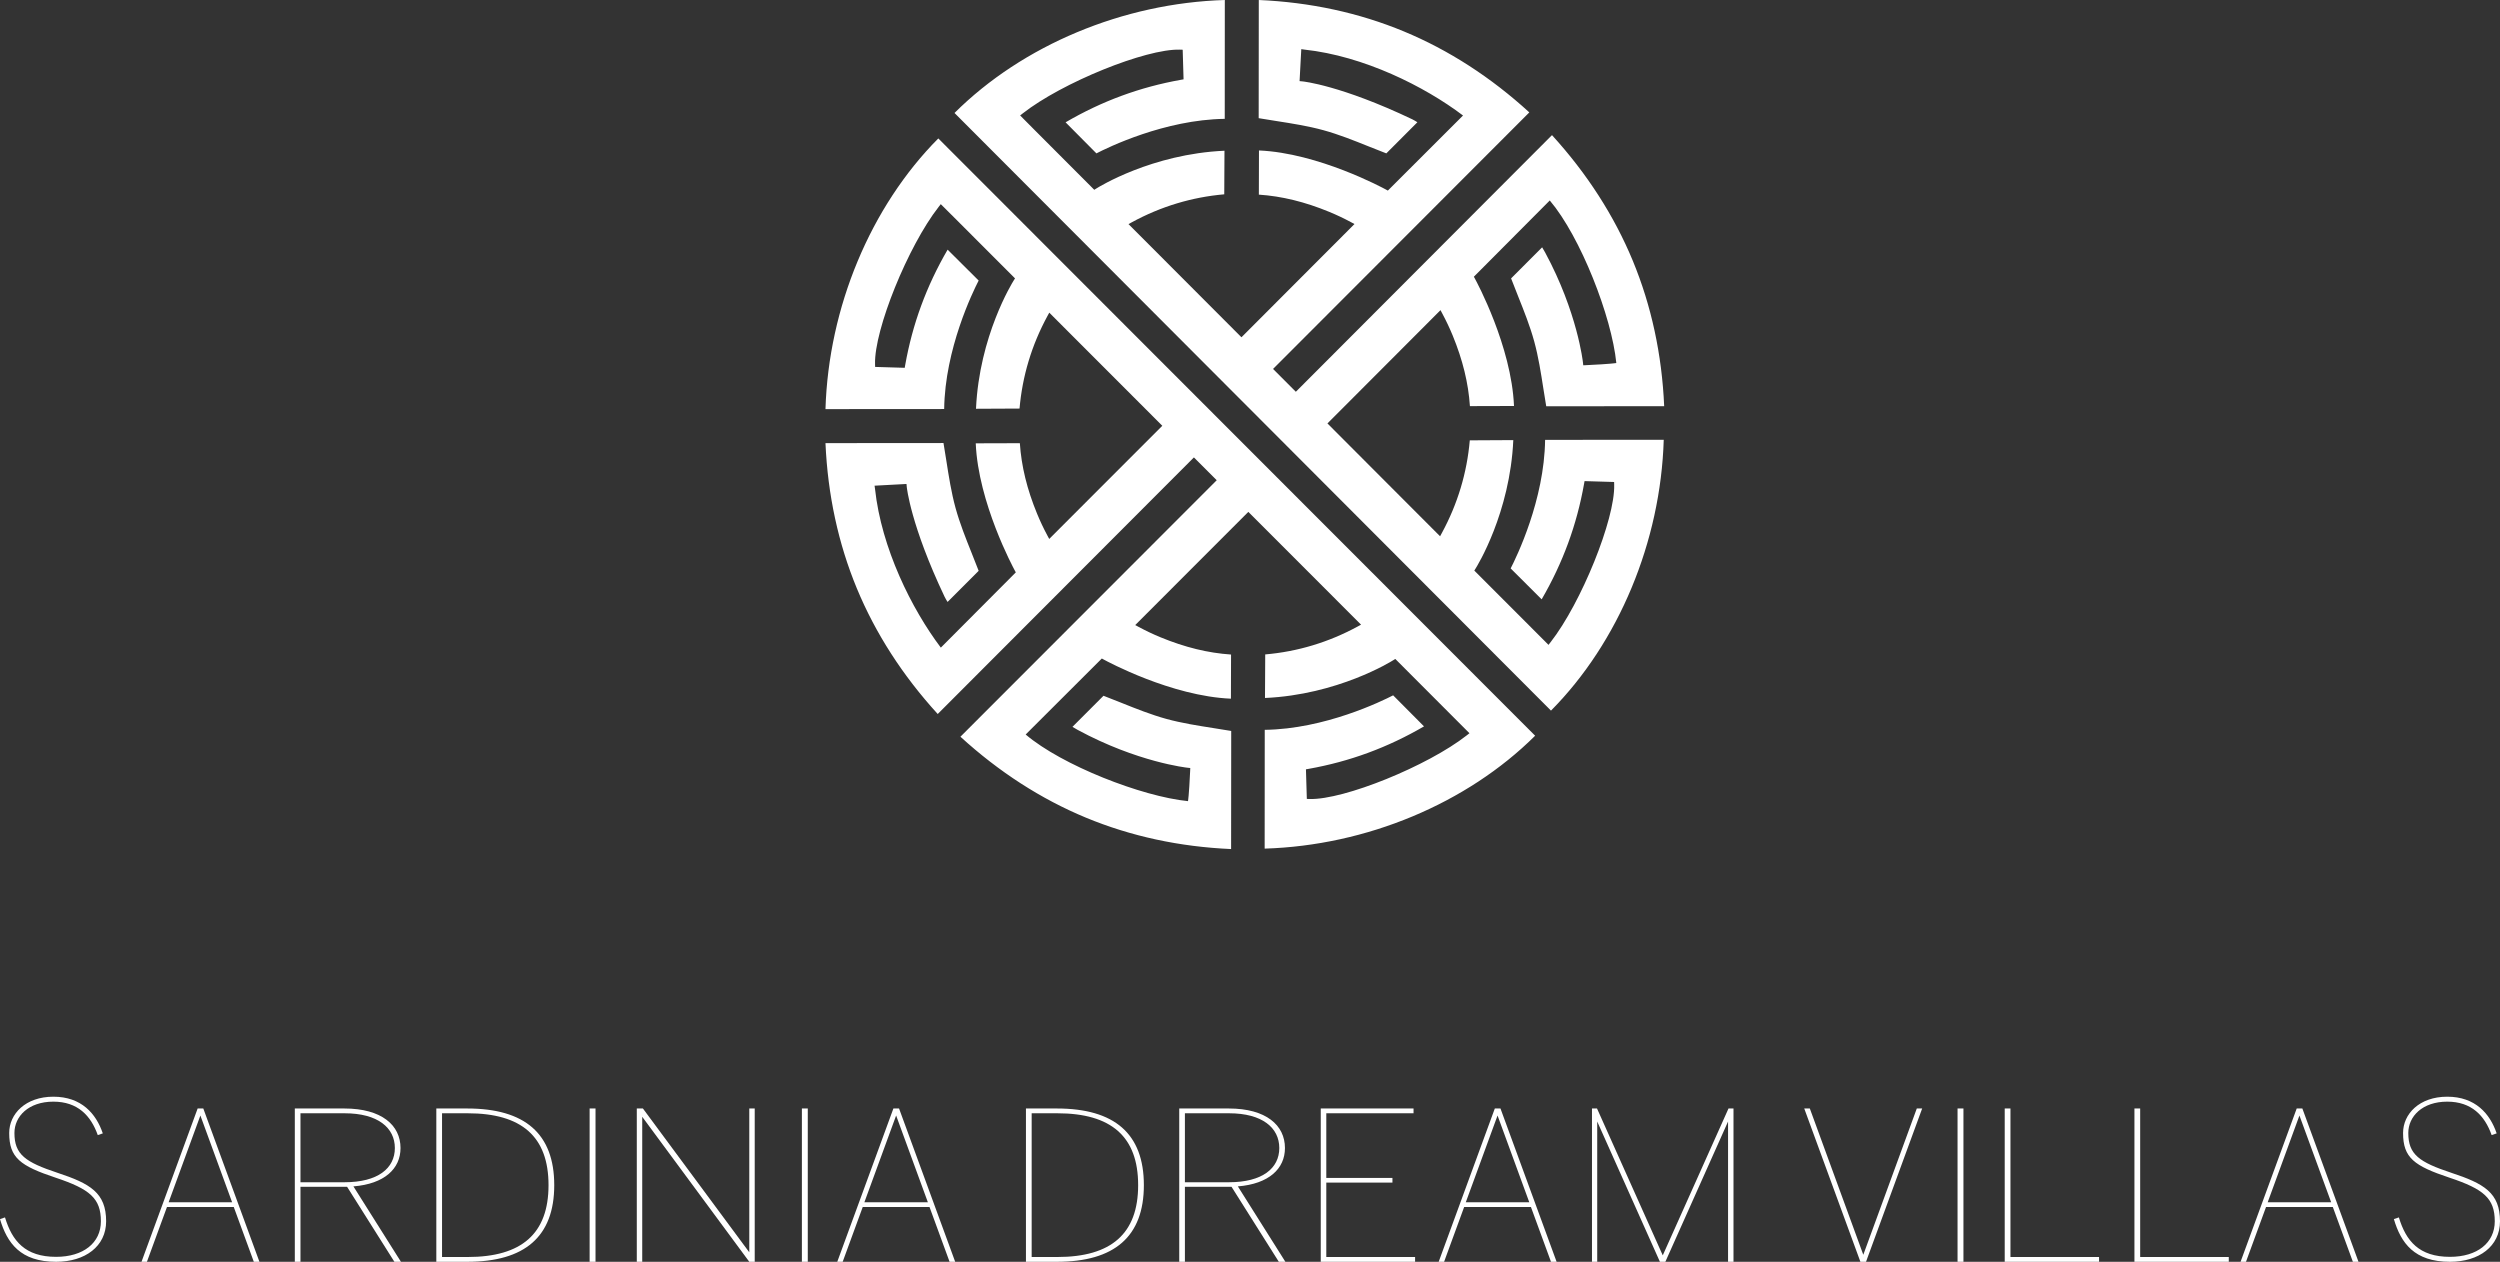 <?xml version="1.0" encoding="UTF-8"?>
<svg width="212px" height="107px" viewBox="0 0 212 107" version="1.1" xmlns="http://www.w3.org/2000/svg" xmlns:xlink="http://www.w3.org/1999/xlink">
    <rect x="0" y="0" width="212" height="107" fill="#333333" stroke="none"/>
    <title>@logo_white</title>
    <g id="taglio" stroke="none" stroke-width="1" fill="none" fill-rule="evenodd">
        <g id="header" transform="translate(-614, -29)" fill="#FFFFFF">
            <g id="@logo_white" transform="translate(614, 29)">
                <g id="Group-4" transform="translate(0, 93)">
                    <path d="M0,10.38 L0.424,10.235 C1.029,12.231 2.128,13.58 4.757,13.58 C7.067,13.58 8.556,12.396 8.556,10.565 C8.556,8.618 7.615,7.833 4.72,6.869 C1.721,5.871 0.78,5.183 0.78,3.077 C0.78,1.459 2.165,0 4.525,0 C6.906,0 8.149,1.438 8.718,3.111 L8.291,3.256 C7.706,1.604 6.586,0.42 4.525,0.42 C2.414,0.42 1.224,1.673 1.224,3.077 C1.224,4.907 2.148,5.548 4.882,6.456 C7.635,7.365 9,8.143 9,10.565 C9,12.685 7.225,14 4.757,14 C1.738,14 0.602,12.417 0,10.38" id="Fill-1"></path>
                    <path d="M19.683,8.952 L16.992,1.595 L14.3,8.952 L19.683,8.952 Z M16.76,1 L17.24,1 L22,14 L21.524,14 L19.824,9.356 L14.159,9.356 L12.459,14 L12,14 L16.76,1 Z" id="Fill-3"></path>
                    <path d="M29.222,7.254 C32.042,7.254 33.484,6.076 33.484,4.353 C33.484,2.637 32.042,1.406 29.222,1.406 L25.48,1.406 L25.48,7.254 L29.222,7.254 Z M25,1 L29.204,1 C32.369,1 33.964,2.424 33.964,4.353 C33.964,6.109 32.601,7.393 29.97,7.606 L34,14 L33.444,14 L29.433,7.639 L25.48,7.639 L25.48,14 L25,14 L25,1 Z" id="Fill-5"></path>
                    <path d="M39.662,13.594 C44.243,13.594 46.515,11.611 46.515,7.5 C46.515,3.388 44.243,1.406 39.662,1.406 L37.485,1.406 L37.485,13.594 L39.662,13.594 Z M37,1 L39.621,1 C44.515,1 47,3.142 47,7.5 C47,11.857 44.515,14 39.621,14 L37,14 L37,1 Z" id="Fill-7"></path>
                    <polygon id="Fill-9" points="50 14 50.5 14 50.5 1 50 1"></polygon>
                    <polygon id="Fill-11" points="54 1 54.519 1 63.539 13.195 63.539 1 64 1 64 14 63.539 14 54.461 1.705 54.461 14 54 14"></polygon>
                    <polygon id="Fill-12" points="68 14 68.5 14 68.5 1 68 1"></polygon>
                    <path d="M78.683,8.952 L75.992,1.595 L73.3,8.952 L78.683,8.952 Z M75.76,1 L76.24,1 L81,14 L80.524,14 L78.824,9.356 L73.159,9.356 L71.459,14 L71,14 L75.76,1 Z" id="Fill-13"></path>
                    <path d="M89.662,13.594 C94.243,13.594 96.515,11.611 96.515,7.5 C96.515,3.388 94.243,1.406 89.662,1.406 L87.485,1.406 L87.485,13.594 L89.662,13.594 Z M87,1 L89.621,1 C94.515,1 97,3.142 97,7.5 C97,11.857 94.515,14 89.621,14 L87,14 L87,1 Z" id="Fill-14"></path>
                    <path d="M104.222,7.254 C107.042,7.254 108.484,6.076 108.484,4.353 C108.484,2.637 107.042,1.406 104.222,1.406 L100.48,1.406 L100.48,7.254 L104.222,7.254 Z M100,1 L104.204,1 C107.369,1 108.964,2.424 108.964,4.353 C108.964,6.109 107.601,7.393 104.97,7.606 L109,14 L108.444,14 L104.433,7.639 L100.48,7.639 L100.48,14 L100,14 L100,1 Z" id="Fill-15"></path>
                    <polygon id="Fill-16" points="112 1 119.868 1 119.868 1.406 112.47 1.406 112.47 6.888 118.079 6.888 118.079 7.287 112.47 7.287 112.47 13.594 120 13.594 120 14 112 14"></polygon>
                    <path d="M129.683,8.952 L126.992,1.595 L124.3,8.952 L129.683,8.952 Z M126.76,1 L127.24,1 L132,14 L131.524,14 L129.824,9.356 L124.159,9.356 L122.459,14 L122,14 L126.76,1 Z" id="Fill-17"></path>
                    <polygon id="Fill-18" points="135.444 2.104 135.444 14 135 14 135 1 135.427 1 141.002 13.454 146.577 1 147 1 147 14 146.539 14 146.539 2.104 141.222 14 140.761 14"></polygon>
                    <polygon id="Fill-19" points="153 1 153.473 1 158.008 13.405 162.544 1 163 1 158.238 14 157.762 14"></polygon>
                    <polygon id="Fill-20" points="166 14 166.5 14 166.5 1 166 1"></polygon>
                    <polygon id="Fill-21" points="170 1 170.487 1 170.487 13.594 178 13.594 178 14 170 14"></polygon>
                    <polygon id="Fill-22" points="181 1 181.487 1 181.487 13.594 189 13.594 189 14 181 14"></polygon>
                    <path d="M197.683,8.952 L194.992,1.595 L192.3,8.952 L197.683,8.952 Z M194.76,1 L195.24,1 L200,14 L199.524,14 L197.824,9.356 L192.159,9.356 L190.459,14 L190,14 L194.76,1 Z" id="Fill-23"></path>
                    <path d="M203,10.38 L203.424,10.235 C204.029,12.231 205.128,13.58 207.757,13.58 C210.067,13.58 211.556,12.396 211.556,10.565 C211.556,8.618 210.615,7.833 207.72,6.869 C204.721,5.871 203.78,5.183 203.78,3.077 C203.78,1.459 205.165,0 207.525,0 C209.906,0 211.149,1.438 211.718,3.111 L211.291,3.256 C210.706,1.604 209.586,0.42 207.525,0.42 C205.414,0.42 204.224,1.673 204.224,3.077 C204.224,4.907 205.148,5.548 207.882,6.456 C210.635,7.365 212,8.143 212,10.565 C212,12.685 210.225,14 207.757,14 C204.738,14 203.602,12.417 203,10.38" id="Fill-24"></path>
                </g>
                <g id="Group-3" transform="translate(70, 0)">
                    <path d="M23.764,31.303 L28.563,36.106 L23.72,40.953 L20.894,43.781 L18.974,45.703 L18.811,45.399 C18.491,44.803 18.199,44.184 17.943,43.56 C17.092,41.494 16.614,39.535 16.483,37.583 L12.743,37.594 C12.954,42.629 15.922,48.133 16.049,48.369 L16.141,48.537 L9.783,54.919 C7.31,51.646 4.743,46.485 4.202,41.462 L4.163,41.186 L6.871,41.041 L6.893,41.286 C6.896,41.318 7.213,44.524 10.103,50.609 C10.171,50.753 10.26,50.895 10.354,51.045 L12.99,48.407 C12.796,47.896 12.591,47.385 12.393,46.89 C11.898,45.652 11.386,44.371 11.029,43.071 C10.671,41.764 10.459,40.404 10.253,39.087 C10.176,38.588 10.096,38.074 10.008,37.569 L0,37.577 C0.191,41.948 1.085,46.091 2.66,49.895 C4.237,53.705 6.545,57.288 9.519,60.548 C13.86,56.204 31.064,38.969 31.064,38.969 L31.244,38.789 L33.178,40.724 L11.444,62.474 C14.701,65.451 18.282,67.76 22.09,69.339 C25.891,70.914 30.03,71.81 34.398,72 L34.407,61.985 C33.903,61.898 33.388,61.817 32.889,61.74 C31.575,61.534 30.215,61.322 28.908,60.964 C27.609,60.606 26.329,60.094 25.092,59.598 C24.597,59.4 24.086,59.195 23.577,59.001 L20.944,61.637 C21.097,61.729 21.242,61.817 21.388,61.895 C26.457,64.639 30.653,65.099 30.696,65.103 L30.935,65.128 L30.925,65.369 C30.825,67.531 30.742,67.937 30.742,67.937 C26.823,67.547 20.046,64.897 16.977,62.287 L23.435,55.841 L23.603,55.933 C23.837,56.062 29.319,59.036 34.382,59.248 L34.393,55.505 C32.442,55.374 30.485,54.896 28.42,54.045 C27.793,53.787 27.17,53.492 26.57,53.169 L26.267,53.006 L28.19,51.082 L31.005,48.264 L35.859,43.407 L40.694,48.245 L43.5,51.054 L45.417,52.972 L45.116,53.135 C42.668,54.464 40.036,55.258 37.291,55.495 L37.271,59.189 C43.44,58.913 47.957,56.107 48.148,55.986 L48.321,55.878 L54.61,62.178 L54.384,62.356 C51.059,64.961 43.96,67.837 41.06,67.756 L40.819,67.749 L40.744,65.239 L40.962,65.201 C44.454,64.579 47.661,63.399 50.756,61.597 L48.138,58.964 C47.178,59.46 42.342,61.825 37.25,61.89 L37.243,71.963 C45.862,71.702 54.399,68.138 60.18,62.389 L9.568,11.739 C3.822,17.525 0.261,26.067 0,34.693 L10.066,34.686 C10.132,29.59 12.494,24.751 12.99,23.79 L10.358,21.171 C8.558,24.267 7.378,27.477 6.758,30.972 L6.72,31.19 L4.211,31.115 L4.204,30.874 C4.123,27.971 6.998,20.868 9.601,17.54 L9.778,17.312 L10.934,18.464 L16.074,23.607 L15.965,23.78 C15.844,23.972 13.041,28.488 12.765,34.664 L16.457,34.646 C16.694,31.898 17.486,29.264 18.815,26.814 L18.978,26.513 L20.959,28.496 L23.764,31.303 Z" id="Fill-52"></path>
                    <path d="M27.676,20.986 L25.696,19.003 L25.997,18.84 C28.444,17.509 31.074,16.716 33.817,16.478 L33.836,12.782 C27.668,13.058 23.158,15.865 22.967,15.986 L22.794,16.095 L17.657,10.948 L16.508,9.791 L16.734,9.613 C20.058,7.007 27.152,4.128 30.05,4.209 L30.292,4.216 L30.366,6.728 L30.149,6.766 C26.658,7.388 23.453,8.568 20.361,10.372 L22.976,13.007 C23.936,12.51 28.769,10.145 33.858,10.079 L33.864,0 C25.251,0.26 16.72,3.828 10.942,9.58 L61.523,60.261 C67.265,54.472 70.825,45.924 71.085,37.293 L61.025,37.3 C60.96,42.399 58.599,47.241 58.104,48.202 L60.733,50.824 C62.533,47.725 63.711,44.513 64.331,41.017 L64.37,40.798 L66.877,40.873 L66.883,41.115 C66.965,44.019 64.092,51.126 61.491,54.456 L61.313,54.684 L55.021,48.385 L55.129,48.212 C55.251,48.02 58.052,43.499 58.328,37.321 L54.638,37.341 C54.401,40.09 53.609,42.725 52.282,45.176 L52.119,45.477 L50.203,43.558 L47.398,40.748 L42.567,35.907 L47.418,31.047 L50.232,28.227 L52.154,26.301 L52.316,26.605 C52.638,27.206 52.933,27.83 53.191,28.458 C54.04,30.526 54.518,32.485 54.649,34.439 L58.387,34.428 C58.176,29.358 55.205,23.869 55.076,23.634 L54.984,23.466 L61.421,16.999 C64.028,20.073 66.675,26.858 67.064,30.784 C67.064,30.784 66.659,30.866 64.5,30.966 L64.259,30.977 L64.234,30.737 C64.23,30.694 63.77,26.492 61.031,21.416 C60.952,21.27 60.865,21.125 60.773,20.972 L58.141,23.608 C58.335,24.118 58.538,24.629 58.737,25.126 C59.232,26.365 59.744,27.646 60.1,28.946 C60.458,30.256 60.67,31.617 60.875,32.934 C60.953,33.433 61.033,33.948 61.12,34.453 L71.122,34.444 C70.932,30.07 70.038,25.925 68.464,22.119 C66.887,18.306 64.582,14.721 61.609,11.459 L39.888,33.222 L37.955,31.286 L38.136,31.105 C38.136,31.105 55.347,13.878 59.686,9.531 C56.43,6.552 52.852,4.242 49.046,2.663 C45.248,1.086 41.111,0.191 36.745,0 L36.736,10.021 C37.241,10.108 37.755,10.189 38.254,10.266 C39.568,10.472 40.926,10.684 42.232,11.043 C43.53,11.4 44.809,11.912 46.045,12.409 C46.54,12.608 47.05,12.813 47.56,13.007 L50.194,10.367 C50.045,10.273 49.903,10.184 49.76,10.116 C43.683,7.222 40.481,6.904 40.449,6.902 L40.204,6.879 L40.349,4.167 L40.625,4.207 C45.641,4.749 50.795,7.319 54.064,9.795 L47.69,16.162 L47.523,16.071 C47.287,15.942 41.79,12.971 36.761,12.759 L36.751,16.505 C38.7,16.636 40.656,17.115 42.72,17.966 C43.343,18.223 43.961,18.515 44.557,18.836 L44.86,18.999 L42.94,20.922 L40.116,23.751 L35.276,28.601 L30.479,23.795 L27.676,20.986 Z" id="Fill-53"></path>
                </g>
            </g>
        </g>
    </g>
</svg>